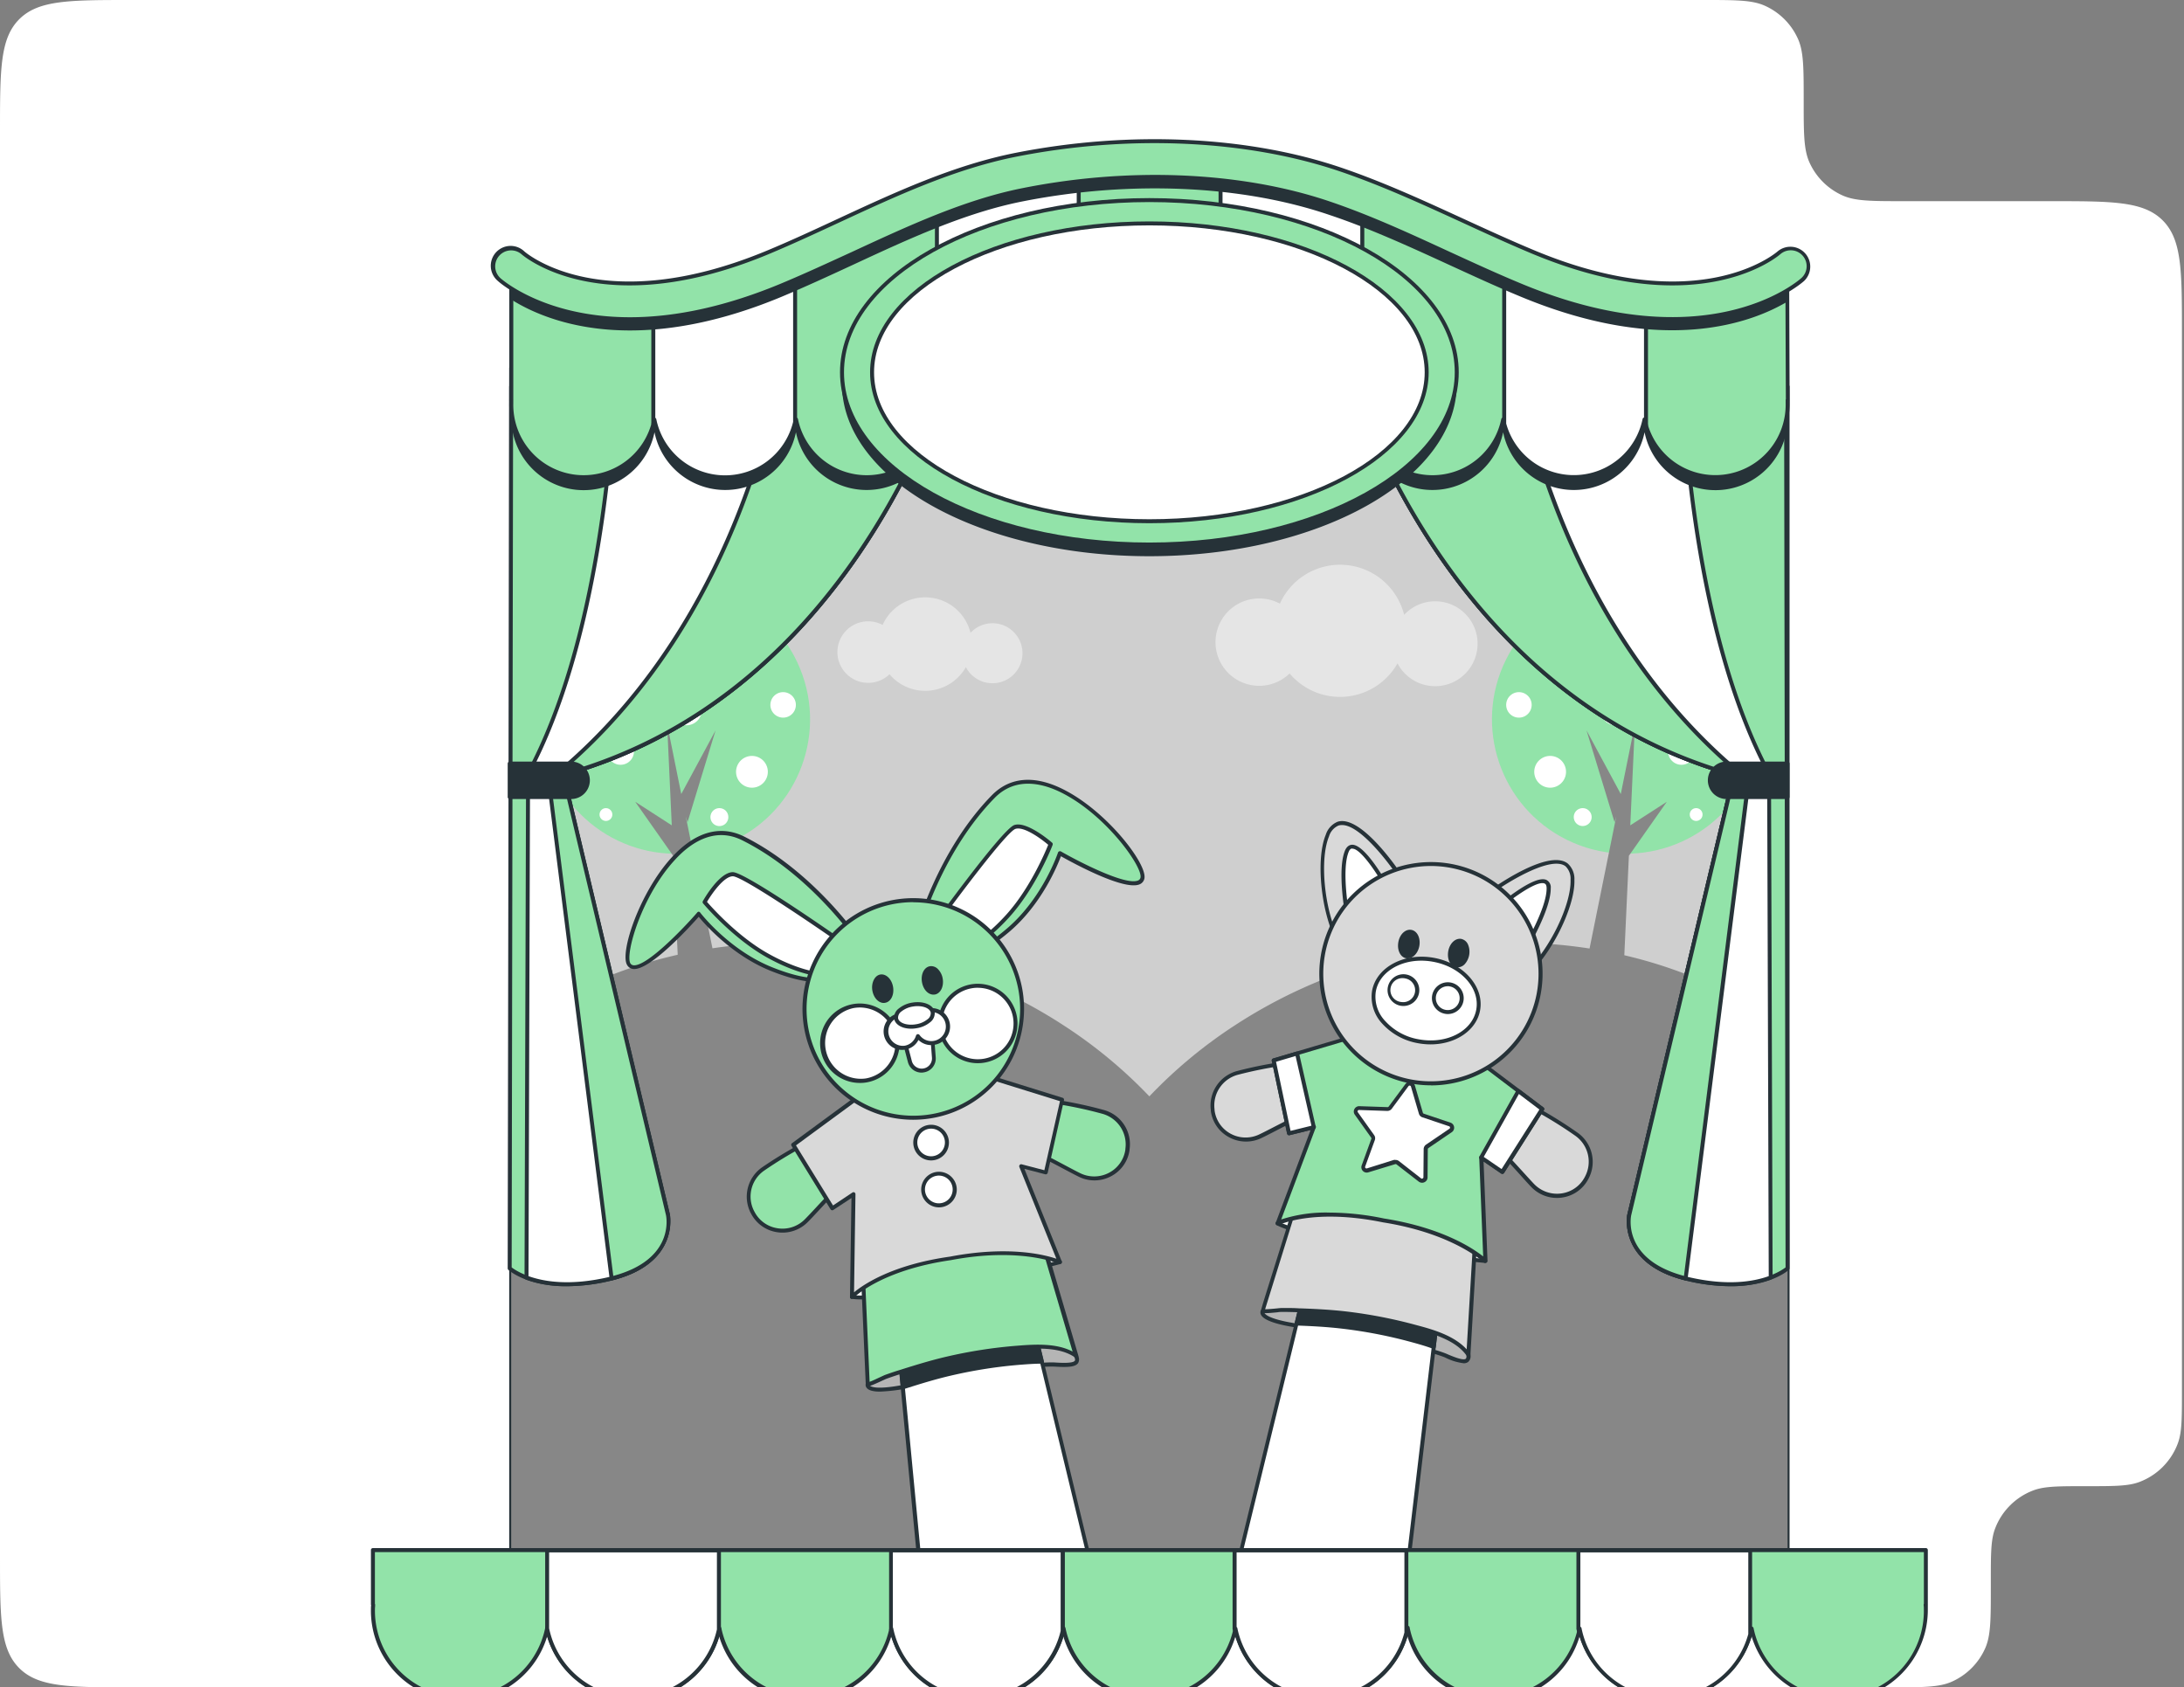 <svg width="532" height="411" fill="none" xmlns="http://www.w3.org/2000/svg"><rect width="100%" height="100%" fill="#808080" stroke="none"/><g clip-path="url(#a)"><path fill-rule="evenodd" clip-rule="evenodd" d="M439.36 24.5c0-7.925 0-11.887-1.372-14.984a16.003 16.003 0 0 0-8.144-8.143C426.748 0 422.785 0 414.86 0H32C16.915 0 9.373 0 4.686 4.686 0 9.373 0 16.916 0 32v347c0 15.085 0 22.627 4.686 27.314C9.373 411 16.915 411 32 411h428.445c7.925 0 11.887 0 14.984-1.373a16 16 0 0 0 8.144-8.143c1.372-3.097 1.372-7.059 1.372-14.984v-1.223c0-6.777 0-10.166 1.01-12.872a16.003 16.003 0 0 1 9.395-9.395c2.707-1.01 6.095-1.01 12.873-1.01 6.777 0 10.166 0 12.872-1.01a16.003 16.003 0 0 0 9.395-9.395c1.01-2.706 1.01-6.095 1.01-12.872V81c0-15.085 0-22.627-4.686-27.314C522.127 49 514.585 49 499.5 49h-35.64c-7.924 0-11.887 0-14.983-1.373a16 16 0 0 1-8.144-8.143c-1.373-3.097-1.373-7.06-1.373-14.984Z" fill="#fff"/><path d="M435.422 94.169H124.521v285.878h310.901V94.169Z" fill="#CFCFCF"/><path d="M435.432 380.541H124.521a.495.495 0 0 1-.484-.484V94.169a.493.493 0 0 1 .484-.483h310.911a.492.492 0 0 1 .484.483v285.888a.495.495 0 0 1-.484.484Zm-310.428-.968h309.944V94.653H125.004v284.92Z" fill="#263238"/><path d="M349.596 146.46a10.29 10.29 0 0 0-7.564 3.308 16.07 16.07 0 0 0-14.161-12.145 16.077 16.077 0 0 0-16.105 9.417 10.64 10.64 0 1 0 2.37 17.005 16.073 16.073 0 0 0 13.785 5.634 16.08 16.08 0 0 0 12.496-8.101 10.347 10.347 0 0 0 8.837 5.557 10.335 10.335 0 0 0 9.176-4.977 10.34 10.34 0 0 0-8.853-15.698h.019ZM241.755 151.809a7.266 7.266 0 0 0-5.35 2.341A11.363 11.363 0 0 0 215 152.216a7.495 7.495 0 1 0 1.673 12.023 11.388 11.388 0 0 0 14.88 2.207 11.393 11.393 0 0 0 3.721-3.948 7.312 7.312 0 1 0 6.481-10.698v.009Z" fill="#E5E5E5"/><path d="M176.925 205.543c16.738-6.803 24.791-25.886 17.988-42.624-6.803-16.737-25.887-24.79-42.624-17.987-16.737 6.803-24.79 25.886-17.987 42.623 6.803 16.738 25.886 24.791 42.623 17.988Z" fill="#92E3A9"/><path d="m174.616 236.281-7.564-37.414.425 1.393 6.829-22.354-8.357 15.505-3.443-17.053 1.131 24.676-8.899-5.736 9.238 13.145 1.325 28.767 9.315-.929Z" fill="#878787"/><path d="M148.896 162.381a3.732 3.732 0 0 1-7.395.742 3.736 3.736 0 0 1 7.111-2.169c.187.452.284.937.284 1.427ZM161.577 154.315a3.425 3.425 0 1 1-6.85-.001 3.425 3.425 0 0 1 6.85.001ZM158.472 170.613a2.027 2.027 0 0 1-1.248 1.868 2.021 2.021 0 1 1 1.248-1.868ZM182.683 158.038a5.277 5.277 0 0 1-3.263 4.88 5.27 5.27 0 0 1-3.052.299 5.272 5.272 0 0 1-2.704-1.448 5.276 5.276 0 0 1-1.139-5.759 5.283 5.283 0 0 1 4.886-3.253 5.283 5.283 0 0 1 3.731 1.547 5.264 5.264 0 0 1 1.541 3.734ZM167.158 176.658a3.724 3.724 0 1 0 0-7.447 3.724 3.724 0 0 0 0 7.447ZM193.865 171.697a3.1 3.1 0 0 1-1.917 2.868 3.104 3.104 0 1 1-1.188-5.973 3.108 3.108 0 0 1 2.195.909 3.1 3.1 0 0 1 .91 2.196ZM187.036 187.995a3.867 3.867 0 0 1-2.389 3.575 3.869 3.869 0 1 1 2.389-3.575ZM144.185 184.735a3.107 3.107 0 0 1-1.916 2.868 3.104 3.104 0 1 1 1.916-2.868ZM154.429 183.023a3.26 3.26 0 1 1-6.52 0 3.26 3.26 0 0 1 6.52 0ZM149.157 198.403a1.557 1.557 0 1 1-3.114.001 1.557 1.557 0 0 1 3.114-.001ZM177.411 199.022a2.175 2.175 0 0 1-4.311.425 2.18 2.18 0 0 1 2.969-2.438c.265.109.505.269.708.471a2.177 2.177 0 0 1 .634 1.542Z" fill="#fff"/><path d="M425.507 189.645c7.965-16.216 1.276-35.82-14.94-43.785-16.216-7.965-35.82-1.277-43.785 14.94-7.965 16.216-1.277 35.819 14.94 43.785 16.216 7.965 35.819 1.276 43.785-14.94Z" fill="#92E3A9"/><path d="m386.14 236.281 7.564-37.414-.416 1.393-6.829-22.354 8.347 15.505 3.444-17.053-1.132 24.676 8.899-5.736-9.237 13.145-1.325 28.767-9.315-.929Z" fill="#878787"/><path d="M411.917 162.381a3.724 3.724 0 1 0 7.448-.001 3.724 3.724 0 0 0-7.448.001ZM399.188 154.315a3.413 3.413 0 1 0 6.829-.019 3.413 3.413 0 0 0-6.829.019ZM402.322 170.613a2.02 2.02 0 0 0 3.455 1.426 2.02 2.02 0 0 0-.317-3.111 2.023 2.023 0 0 0-1.126-.336 2.007 2.007 0 0 0-1.861 1.249 2.004 2.004 0 0 0-.151.772ZM378.073 158.038a5.281 5.281 0 1 0 5.281-5.281 5.271 5.271 0 0 0-5.281 5.281ZM389.874 172.934a3.723 3.723 0 1 0 7.446.002 3.723 3.723 0 0 0-7.446-.002ZM366.891 171.697a3.107 3.107 0 0 0 1.917 2.868 3.104 3.104 0 1 0 1.188-5.973 3.104 3.104 0 0 0-3.105 3.105ZM373.729 187.995a3.867 3.867 0 0 0 2.389 3.575 3.869 3.869 0 1 0-2.389-3.575ZM416.57 184.735a3.1 3.1 0 0 0 1.917 2.868 3.104 3.104 0 1 0 1.188-5.973 3.105 3.105 0 0 0-3.105 3.105ZM406.327 183.023a3.26 3.26 0 1 0 6.52 0 3.26 3.26 0 0 0-6.52 0ZM411.608 198.403a1.561 1.561 0 0 0 .964 1.44 1.56 1.56 0 0 0 1.698-.342 1.56 1.56 0 0 0 .331-1.701 1.554 1.554 0 0 0-1.445-.954 1.555 1.555 0 0 0-1.098.456 1.546 1.546 0 0 0-.45 1.101ZM383.354 199.022a2.18 2.18 0 0 0 1.346 2.012 2.178 2.178 0 0 0 2.966-1.593 2.168 2.168 0 0 0-.128-1.258 2.172 2.172 0 0 0-2.017-1.337 2.16 2.16 0 0 0-1.536.638 2.163 2.163 0 0 0-.631 1.538Z" fill="#fff"/><path d="M435.432 251.022c-36.195-27.461-91.891-29.144-134.577-1.305a115.91 115.91 0 0 0-20.883 17.333 115.577 115.577 0 0 0-20.874-17.285c-42.715-27.838-98.382-26.116-134.577 1.306v129.634h310.911V251.022Z" fill="#878787"/><path d="M307.635 319.264s-2.205 2.486 11.385 4.033c13.59 1.548 29.531 5.349 33.207 6.926 3.675 1.577 5.736 2.099 5.465-.232-.271-2.331.706-5.204-10.369-12.246-11.076-7.041-37.937-2.573-39.688 1.519Z" fill="#B5B5B5"/><path d="M356.541 332.061a13.55 13.55 0 0 1-4.507-1.393c-3.396-1.461-18.92-5.282-33.072-6.887-7.254-.832-11.239-2.061-11.858-3.666a1.207 1.207 0 0 1 .116-1.093c.512-1.103 2.331-2.138 5.387-3.086 9.228-2.902 26.513-3.975 34.977 1.403 10.195 6.48 10.389 9.624 10.534 11.917 0 .232 0 .454.048.677a1.835 1.835 0 0 1-.551 1.818c-.314.22-.692.329-1.074.31Zm-48.528-12.488a.21.21 0 0 0 0 .223c.193.435 1.576 1.934 11.056 3.017 13.3 1.519 29.395 5.272 33.342 6.965 1.18.513 3.946 1.702 4.614 1.199.212-.164.212-.599.174-.967-.039-.368 0-.484-.058-.735-.126-2.089-.31-4.943-10.089-11.162-8.106-5.146-25.352-4.034-34.164-1.297-2.679.832-4.469 1.8-4.837 2.602a.362.362 0 0 1-.038.155Z" fill="#263238"/><path d="M311.224 297.974s8.957 5.204 50.54 9.16c0 0-4.111-7.893-25.555-13.368 0 0-11.869-3.54-24.985 4.208Z" fill="#fff"/><path d="M361.764 307.618h-.068c-41.206-3.927-50.366-9.005-50.743-9.218a.498.498 0 0 1-.236-.421.498.498 0 0 1 .236-.421c13.155-7.738 25.256-4.294 25.372-4.256 21.396 5.466 25.671 13.281 25.845 13.61a.478.478 0 0 1-.015.472.486.486 0 0 1-.41.234h.019Zm-49.495-9.673c2.959 1.238 14.818 5.349 48.489 8.619-1.712-2.128-7.738-8-24.665-12.314-.136-.048-11.366-3.259-23.824 3.686v.009Z" fill="#263238"/><path d="m343.067 380.29 8.86-74.848-30.633-5.543-19.607 80.391h41.38Z" fill="#fff"/><path d="M343.067 380.763h-41.341a.487.487 0 0 1-.468-.377.479.479 0 0 1 .003-.213l19.607-80.391a.476.476 0 0 1 .551-.357l30.605 5.542a.497.497 0 0 1 .397.532l-8.88 74.848a.472.472 0 0 1-.474.416Zm-40.761-.968h40.326l8.763-73.928-29.734-5.388-19.355 79.316Z" fill="#263238"/><path d="M315.819 322.36h.097c3.627.135 7.235.319 10.843.735 5.858.68 11.656 1.805 17.343 3.366 1.615.445 3.395.967 5.146 1.596l2.679-22.615-30.633-5.543-5.475 22.461Z" fill="#263238"/><path d="M349.248 328.54a.458.458 0 0 1-.165 0c-1.693-.629-3.376-1.113-5.107-1.586a114.81 114.81 0 0 0-17.276-3.347c-3.762-.436-7.573-.619-10.804-.735a.602.602 0 0 1-.416-.194.51.51 0 0 1-.126-.406l5.475-22.46a.47.47 0 0 1 .551-.358l30.644 5.513a.497.497 0 0 1 .396.532l-2.689 22.615a.505.505 0 0 1-.232.358.465.465 0 0 1-.251.068Zm-32.82-6.645c3.134.116 6.771.3 10.379.725 5.881.68 11.702 1.808 17.411 3.376 1.547.426 3.076.851 4.604 1.393l2.573-21.522-29.734-5.388-5.233 21.416Z" fill="#263238"/><path d="M384.07 276.307a101.856 101.856 0 0 0-9.673-6.026 125.365 125.365 0 0 1-17.034-11.201l-12.216-3.608-12.701-.87a124.782 124.782 0 0 1-19.877 4.517 101.304 101.304 0 0 0-11.172 2.253 8.147 8.147 0 0 0-5.997 8.986v.184a8.174 8.174 0 0 0 11.607 6.268c3.095-1.441 11.994-6.442 16.153-7.409l-15.476 49.902c.3.348 3.985-.175 4.595-.175 1.557 0 3.105.049 4.652.107 3.627.135 7.235.319 10.843.735 5.845.659 11.63 1.765 17.305 3.308 4.324 1.19 9.924 2.796 12.575 6.694l3.192-53.8c3.549 2.37 10.137 10.176 12.526 12.574a8.165 8.165 0 0 0 13.039-1.818l.087-.155a8.166 8.166 0 0 0-2.428-10.466Z" fill="#D9D9D9"/><path d="M357.692 330.475a.492.492 0 0 1-.406-.213c-2.641-3.869-8.474-5.436-12.333-6.5a115.36 115.36 0 0 0-17.276-3.386c-3.782-.435-7.583-.619-10.814-.735h-.367c-1.393-.048-2.844-.096-4.266-.087-.155 0-.542 0-1.025.087-2.902.3-3.627.281-3.937-.077-.31-.358-.164-.223 7.661-25.41l7.496-24.076c-3.105.967-8.038 3.492-11.713 5.388-1.442.745-2.68 1.383-3.512 1.77a8.609 8.609 0 0 1-7.854-.252 8.502 8.502 0 0 1-4.401-6.393v-.184a8.703 8.703 0 0 1 6.355-9.518 101.296 101.296 0 0 1 11.22-2.263 125.896 125.896 0 0 0 19.8-4.498c.065-.01.13-.01.194 0l12.7.909h.107l12.207 3.608a.5.5 0 0 1 .174.087 125.664 125.664 0 0 0 16.966 11.153 105.91 105.91 0 0 1 9.672 6.055 8.701 8.701 0 0 1 2.612 11.152l-.087.155a8.523 8.523 0 0 1-6.374 4.45 8.628 8.628 0 0 1-7.439-2.525c-.638-.648-1.576-1.683-2.66-2.902-2.785-3.076-6.509-7.177-9.092-9.169l-3.124 52.948a.493.493 0 0 1-.358.435l-.126-.009Zm-45.027-11.878c1.297 0 2.602 0 3.869.096h.368c3.24.116 7.071.3 10.882.735a116.894 116.894 0 0 1 17.411 3.386c3.656.967 9.005 2.466 12.071 5.862l3.125-52.533a.49.49 0 0 1 .518-.443c.084.004.165.03.236.075 2.66 1.77 6.878 6.423 9.963 9.818 1.084 1.19 2.012 2.215 2.631 2.854a7.748 7.748 0 0 0 6.616 2.244 7.566 7.566 0 0 0 5.659-3.947l.087-.164a7.74 7.74 0 0 0-2.322-9.895 101.584 101.584 0 0 0-9.624-5.998 128.369 128.369 0 0 1-17.024-11.191l-12.072-3.54-12.574-.9a129.083 129.083 0 0 1-19.868 4.508 101.063 101.063 0 0 0-11.114 2.234 7.737 7.737 0 0 0-5.649 8.464v.174a7.573 7.573 0 0 0 3.869 5.688 7.68 7.68 0 0 0 6.984.212c.812-.377 2.041-1.015 3.472-1.75 4.073-2.099 9.673-4.972 12.778-5.698a.49.49 0 0 1 .466.143.49.49 0 0 1 .105.476l-15.36 49.399c.725 0 2.157-.135 2.843-.203.532-.058.968-.097 1.122-.097l.532-.009Z" fill="#263238"/><path d="m375.635 270.126-18.378-13.841-12.575-1.799-12.41-2.728-22.035 6.529 3.734 17.759 6.026-1.49-8.802 23.418s8.415-4.246 25.739-.706c17.469 2.757 24.801 9.866 24.801 9.866l-.967-25.197 5.126 3.511 9.741-15.322Z" fill="#92E3A9"/><path d="M361.764 307.618a.485.485 0 0 1-.338-.136c-.077-.068-7.448-7.042-24.54-9.74-16.985-3.473-25.362.628-25.449.667a.504.504 0 0 1-.542-.068.495.495 0 0 1-.125-.532l8.483-22.566-5.137 1.267a.491.491 0 0 1-.59-.368l-3.733-17.749a.49.49 0 0 1 .338-.571l22.035-6.529a.496.496 0 0 1 .242 0l12.41 2.728 12.574 1.789c.08.018.155.051.223.097l18.378 13.851a.472.472 0 0 1 .116.639l-9.721 15.321a.5.5 0 0 1-.309.213.449.449 0 0 1-.368-.077l-4.333-2.97.967 24.24a.478.478 0 0 1-.29.455.45.45 0 0 1-.291.039Zm-37.791-12.256c4.415.036 8.816.515 13.136 1.432 14.277 2.253 21.773 7.332 24.181 9.247l-.967-24.085a.51.51 0 0 1 .252-.445.473.473 0 0 1 .503 0l4.71 3.221 9.218-14.509-17.884-13.542-12.459-1.79-12.323-2.698-21.493 6.364 3.54 16.831 5.543-1.374a.498.498 0 0 1 .483.155.459.459 0 0 1 .088.484l-8.416 22.383a35.086 35.086 0 0 1 11.888-1.674Z" fill="#263238"/><path d="M310.267 258.287 314 276.046l6.026-1.49-4.072-17.952-5.687 1.683Z" fill="#fff"/><path d="M314 276.53a.507.507 0 0 1-.474-.387l-3.733-17.75a.49.49 0 0 1 .338-.57l5.688-1.683a.49.49 0 0 1 .531.179.451.451 0 0 1 .078.178l4.073 17.953a.485.485 0 0 1-.06.36.485.485 0 0 1-.298.211l-6.027 1.489-.116.02Zm-3.172-17.904 3.54 16.83 5.088-1.257-3.869-16.986-4.759 1.413Z" fill="#263238"/><path d="m369.831 265.744-9.044 16.192 5.127 3.512 9.721-15.322-5.804-4.382Z" fill="#fff"/><path d="M365.914 285.931a.452.452 0 0 1-.271-.087l-5.127-3.511a.474.474 0 0 1-.145-.629l9.064-16.192a.45.45 0 0 1 .328-.232.491.491 0 0 1 .387.077l5.804 4.392a.467.467 0 0 1 .184.296.469.469 0 0 1-.068.342l-9.721 15.322a.502.502 0 0 1-.31.212l-.125.01Zm-4.488-4.14 4.343 2.97 9.218-14.509-5.001-3.782-8.56 15.321Z" fill="#263238"/><path d="m344.199 264.603 1.934 6.597a.831.831 0 0 0 .532.561l6.51 2.176a.836.836 0 0 1 .553.673.829.829 0 0 1-.35.798l-5.697 3.869a.834.834 0 0 0-.368.667l-.058 6.868a.832.832 0 0 1-1.335.648l-5.407-4.227a.802.802 0 0 0-.359-.167.802.802 0 0 0-.395.022l-6.549 2.07a.836.836 0 0 1-.842-.222.824.824 0 0 1-.183-.852l2.35-6.452a.864.864 0 0 0-.106-.764l-3.985-5.591a.818.818 0 0 1 .266-1.19.825.825 0 0 1 .44-.106l6.858.232a.787.787 0 0 0 .687-.328l4.091-5.514a.83.83 0 0 1 .774-.296.827.827 0 0 1 .639.528Z" fill="#fff"/><path d="M346.385 288.089a1.322 1.322 0 0 1-.803-.281l-5.407-4.188a.358.358 0 0 0-.31-.058l-6.548 1.993a1.312 1.312 0 0 1-1.341-.339 1.31 1.31 0 0 1-.284-1.354l2.35-6.452a.343.343 0 0 0-.048-.319l-3.985-5.591a1.284 1.284 0 0 1-.078-1.373 1.307 1.307 0 0 1 1.19-.687l6.868.232a.353.353 0 0 0 .28-.135l4.092-5.514a1.298 1.298 0 0 1 2.302.416l1.935 6.606a.34.34 0 0 0 .222.223l6.51 2.186a1.306 1.306 0 0 1 .309 2.321l-5.687 3.87a.351.351 0 0 0-.155.28l-.058 6.868a1.297 1.297 0 0 1-.745 1.16 1.263 1.263 0 0 1-.609.136Zm-6.423-5.552c.294.001.58.1.813.28l5.407 4.227a.324.324 0 0 0 .357 0 .317.317 0 0 0 .194-.3l.058-6.867a1.33 1.33 0 0 1 .58-1.074l5.698-3.869a.347.347 0 0 0 .117-.143c.025-.058.034-.122.025-.184a.343.343 0 0 0-.229-.273l-6.51-2.186a1.286 1.286 0 0 1-.842-.88l-1.934-6.597a.333.333 0 0 0-.261-.242.35.35 0 0 0-.339.126l-4.082 5.523a1.365 1.365 0 0 1-1.103.523l-6.858-.233a.317.317 0 0 0-.309.175.314.314 0 0 0 0 .357l3.985 5.591a1.324 1.324 0 0 1 .165 1.209l-2.351 6.452a.337.337 0 0 0-.016.191.339.339 0 0 0 .256.257.356.356 0 0 0 .186-.003l6.548-2.06a1.33 1.33 0 0 1 .445 0Z" fill="#263238"/><path d="M340.678 212.854s-9.286-13.919-14.713-12.236c-5.426 1.683-4.836 19.345 0 28.496l14.713-16.26Z" fill="#D9D9D9"/><path d="M325.908 229.597a.487.487 0 0 1-.214-.088.502.502 0 0 1-.154-.173c-3.772-7.158-5.069-20.032-2.602-25.99a5.064 5.064 0 0 1 2.902-3.192c5.707-1.771 14.867 11.858 15.254 12.439a.46.46 0 0 1-.049.59l-14.76 16.269a.468.468 0 0 1-.377.145Zm.967-28.631a2.895 2.895 0 0 0-.822.116 4.138 4.138 0 0 0-2.312 2.631c-2.312 5.581-1.18 17.498 2.244 24.55l14.016-15.477c-2.486-3.646-8.928-11.82-13.068-11.82h-.058Z" fill="#263238"/><path d="M338.027 216.384s-7.863-14.335-9.953-8.928c-2.089 5.407.735 19.094.735 19.094l9.218-10.166Z" fill="#fff"/><path d="M328.809 227.005h-.125a.489.489 0 0 1-.349-.368c-.116-.57-2.901-13.861-.754-19.345.464-1.199 1.19-1.49 1.712-1.528 3.231-.194 8.522 9.315 9.121 10.398a.485.485 0 0 1-.067.561l-9.18 10.137a.498.498 0 0 1-.358.145Zm.61-20.313h-.068c-.126 0-.532 0-.87.909-1.703 4.411 0 14.693.619 17.856l8.299-9.169c-2.118-3.831-6.017-9.567-7.941-9.567l-.039-.029Z" fill="#263238"/><path d="M363.525 216.994s13.542-9.789 18.059-6.297c4.517 3.492-2.254 19.849-9.953 26.697l-8.106-20.4Z" fill="#D9D9D9"/><path d="M371.63 237.877h-.106a.46.46 0 0 1-.338-.29l-8.116-20.39a.482.482 0 0 1 .174-.571c.561-.406 13.919-9.963 18.64-6.297a5.051 5.051 0 0 1 1.625 4.004c.212 6.452-5.514 18.06-11.559 23.438a.5.5 0 0 1-.32.106Zm-7.515-20.709 7.738 19.345c5.678-5.407 10.92-16.173 10.717-22.247a4.165 4.165 0 0 0-1.247-3.279c-3.386-2.515-13.281 3.414-17.208 6.181Z" fill="#263238"/><path d="M364.763 221.231s12.4-10.64 12.458-4.837c.058 5.804-7.419 17.576-7.419 17.576l-5.039-12.739Z" fill="#fff"/><path d="M369.802 234.424a.493.493 0 0 1-.406-.299l-5.049-12.72a.494.494 0 0 1 .135-.542c.968-.812 9.267-7.854 12.198-6.539a2.012 2.012 0 0 1 1.064 2.032c.067 5.871-7.177 17.362-7.487 17.846a.494.494 0 0 1-.455.222Zm-4.459-13.048 4.556 11.491c1.664-2.757 6.887-11.781 6.839-16.502 0-.967-.377-1.102-.503-1.16-1.741-.784-7.487 3.279-10.892 6.171Z" fill="#263238"/><path d="M373.089 247.66c5.811-13.557-.469-29.257-14.026-35.068-13.557-5.81-29.257.469-35.068 14.026-5.81 13.557.47 29.257 14.026 35.068 13.557 5.81 29.258-.469 35.068-14.026Z" fill="#D9D9D9"/><path d="M348.619 264.362a27.197 27.197 0 0 1-25.604-17.883 27.193 27.193 0 0 1 23.242-36.4 27.19 27.19 0 0 1 19.75 47.95 27.23 27.23 0 0 1-17.388 6.352v-.019Zm-.116-53.423a26.222 26.222 0 1 0 25.855 30.895 26.246 26.246 0 0 0-5.706-21.491 26.246 26.246 0 0 0-20.149-9.404Z" fill="#263238"/><path d="M345.253 230.313c-.3 1.644-1.47 2.815-2.612 2.612-1.141-.203-1.837-1.712-1.538-3.366.3-1.655 1.471-2.815 2.622-2.612 1.151.203 1.828 1.712 1.528 3.366Z" fill="#263238"/><path d="M342.912 233.427a2.14 2.14 0 0 1-.358 0c-1.431-.261-2.273-1.982-1.934-3.927.338-1.944 1.75-3.259 3.182-2.998 1.432.261 2.273 1.983 1.935 3.927-.329 1.741-1.529 2.998-2.825 2.998Zm.542-6.016c-.813 0-1.645.967-1.867 2.234-.223 1.268.271 2.641 1.141 2.806.871.164 1.799-.871 2.051-2.225.251-1.354-.281-2.651-1.141-2.805l-.184-.01ZM357.412 232.509c-.3 1.654-1.471 2.825-2.612 2.612-1.141-.213-1.838-1.712-1.538-3.357.3-1.644 1.47-2.824 2.612-2.611 1.141.213 1.838 1.712 1.538 3.356Z" fill="#263238"/><path d="M355.061 235.633h-.348c-1.432-.261-2.273-1.983-1.935-3.927.339-1.944 1.751-3.26 3.173-3.008a2.334 2.334 0 0 1 1.664 1.422 4.53 4.53 0 0 1-.861 4.768 2.447 2.447 0 0 1-1.693.745Zm.551-6.026c-.812 0-1.644.967-1.876 2.244-.232 1.277.28 2.641 1.141 2.796a1.363 1.363 0 0 0 1.2-.474 3.372 3.372 0 0 0 .861-1.751 3.298 3.298 0 0 0-.194-1.935 1.368 1.368 0 0 0-.376-.551 1.365 1.365 0 0 0-.591-.31l-.165-.019Z" fill="#263238"/><path d="M360.064 246.028c.994-5.482-3.877-10.955-10.879-12.224-7.001-1.268-13.483 2.148-14.476 7.63-.994 5.483 3.877 10.956 10.879 12.224 7.002 1.269 13.483-2.147 14.476-7.63Z" fill="#fff"/><path d="M348.474 254.389a16.834 16.834 0 0 1-2.989-.271 15.324 15.324 0 0 1-8.705-4.692 9.54 9.54 0 0 1-2.554-8.096c1.045-5.736 7.787-9.344 15.041-8.028 7.255 1.315 12.304 7.051 11.269 12.787-.9 4.943-6.026 8.3-12.062 8.3Zm-2.254-20.391c-5.571 0-10.282 3.028-11.085 7.506a8.599 8.599 0 0 0 2.38 7.294 14.3 14.3 0 0 0 8.164 4.372c6.771 1.219 12.971-2.022 13.919-7.235.967-5.214-3.763-10.447-10.495-11.666a15.849 15.849 0 0 0-2.883-.271Z" fill="#263238"/><path d="M345.195 241.766a3.4 3.4 0 0 1-2.621 2.713 3.393 3.393 0 0 1-4.114-3.259 3.388 3.388 0 0 1 2.04-3.173 3.394 3.394 0 0 1 4.141 1.181c.513.74.712 1.652.554 2.538Z" fill="#fff"/><path d="M341.858 245.035c-.233 0-.466-.019-.697-.058a3.868 3.868 0 1 1 4.508-3.124 3.868 3.868 0 0 1-3.811 3.182Zm0-6.771a2.913 2.913 0 0 0-.513 5.804 2.91 2.91 0 0 0 1.035-5.726 3.174 3.174 0 0 0-.532-.087l.01.009Z" fill="#263238"/><path d="M356.009 243.72a3.393 3.393 0 0 1-4.582 2.564 3.39 3.39 0 0 1-2.155-3.099 3.399 3.399 0 0 1 2.041-3.175 3.392 3.392 0 0 1 4.141 1.175c.513.738.713 1.65.555 2.535Z" fill="#fff"/><path d="M352.672 246.999a3.335 3.335 0 0 1-.697-.068 3.867 3.867 0 0 1-1.505-6.985 3.874 3.874 0 0 1 5.75 1.632 3.869 3.869 0 0 1-3.548 5.421Zm0-6.771a2.902 2.902 0 1 0 .513.049 3.068 3.068 0 0 0-.513-.068v.019Z" fill="#263238"/><path d="M211.372 337.129s-1.247 3.086 12.072-.058c13.319-3.143 29.589-4.952 33.593-4.71 4.005.242 6.094 0 5.059-2.07-1.035-2.07-1.093-5.136-13.899-8.009-12.807-2.873-36.573 10.408-36.825 14.847Z" fill="#B5B5B5"/><path d="M214.352 338.968c-1.635 0-2.709-.29-3.192-.861a1.161 1.161 0 0 1-.271-1.064c.116-1.209 1.47-2.796 4.024-4.73 7.738-5.804 23.601-12.7 33.39-10.505 11.791 2.651 13.029 5.533 13.948 7.651.087.213.174.416.271.62a1.849 1.849 0 0 1 .097 1.934c-.648.967-2.544 1.054-5.611.871-3.695-.223-19.597 1.431-33.458 4.701a43.539 43.539 0 0 1-9.198 1.383Zm-2.525-1.674s0 .107.077.213c.339.339 2.138 1.287 11.424-.899 13.029-3.076 29.453-4.991 33.738-4.73 1.277.077 4.285.261 4.75-.436.145-.222 0-.628-.155-.967-.155-.338-.203-.435-.3-.667-.832-1.935-1.934-4.546-13.271-7.09-9.373-2.109-25.217 4.778-32.597 10.34-2.225 1.683-3.589 3.211-3.647 4.072a.567.567 0 0 1-.019.164Z" fill="#263238"/><path d="M207.532 315.889s10.195 1.857 50.666-8.483c0 0-6.539-6.036-28.573-3.937 0 0-12.362.686-22.093 12.42Z" fill="#fff"/><path d="M210.115 316.508a17.144 17.144 0 0 1-2.67-.145.483.483 0 0 1-.389-.559.477.477 0 0 1 .108-.225c9.741-11.762 22.306-12.574 22.432-12.574 21.986-2.09 28.65 3.811 28.931 4.062a.472.472 0 0 1 .135.474.45.45 0 0 1-.348.348c-29.715 7.574-43.083 8.619-48.199 8.619Zm-1.606-.968c3.202.165 15.747 0 48.547-8.299-2.331-1.422-10.001-4.904-27.383-3.24a33.436 33.436 0 0 0-21.164 11.539Z" fill="#263238"/><path d="m265.521 380.29-17.15-71.144-30.702 5.137 6.307 66.007h41.545Z" fill="#fff"/><path d="M265.52 380.763h-41.593a.472.472 0 0 1-.474-.435l-6.306-65.997a.48.48 0 0 1 .396-.523l30.702-5.146a.476.476 0 0 1 .551.368l17.159 71.143a.483.483 0 0 1-.099.406.495.495 0 0 1-.375.184h.039Zm-41.109-.967h40.5l-16.908-70.06-29.812 4.991 6.22 65.069Z" fill="#263238"/><path d="m248.371 309.146-30.702 5.137 2.254 23.65 1.093-.349c3.463-1.102 6.916-2.147 10.456-2.969a115.723 115.723 0 0 1 17.469-2.709c1.509-.116 3.173-.232 4.837-.232l-5.407-22.528Z" fill="#263238"/><path d="M219.923 338.416a.516.516 0 0 1-.261-.078.448.448 0 0 1-.213-.357l-2.263-23.65a.485.485 0 0 1 .396-.523l30.702-5.146a.476.476 0 0 1 .551.368l5.436 22.528a.512.512 0 0 1-.087.416.486.486 0 0 1-.387.184c-1.664 0-3.289.116-4.836.232a115.059 115.059 0 0 0-17.411 2.698c-3.695.861-7.342 1.983-10.418 2.96l-1.083.349a.447.447 0 0 1-.126.019Zm-1.731-23.727 2.157 22.605.522-.174c3.095-.968 6.771-2.109 10.485-2.979a117.137 117.137 0 0 1 17.547-2.719c1.364-.096 2.805-.203 4.285-.232l-5.185-21.454-29.811 4.953Z" fill="#263238"/><path d="M268.761 270.852a100.904 100.904 0 0 0-11.143-2.399 125.758 125.758 0 0 1-19.82-4.788l-12.71.745-12.265 3.443a125.405 125.405 0 0 1-17.178 10.979 102.873 102.873 0 0 0-9.751 5.891 8.163 8.163 0 0 0-2.602 10.504l.078.155a8.18 8.18 0 0 0 6.005 4.29 8.179 8.179 0 0 0 7.014-2.297c2.419-2.409 9.102-10.128 12.691-12.449l2.292 52.233c.387.232 3.686-1.509 4.247-1.722 1.46-.542 2.902-.967 4.42-1.47 3.463-1.103 6.926-2.148 10.456-2.98a115.827 115.827 0 0 1 17.469-2.698c4.469-.349 10.283-.726 14.132 2.031L246.9 278.59c4.15 1.016 12.981 6.142 16.057 7.622a8.162 8.162 0 0 0 11.685-6.113v-.184a8.152 8.152 0 0 0-5.881-9.063Z" fill="#92E3A9"/><path d="M211.459 337.633a.57.57 0 0 1-.329-.087.463.463 0 0 1-.242-.397l-2.253-51.323c-2.602 1.934-6.384 6.006-9.209 9.034-1.102 1.18-2.05 2.205-2.698 2.844a8.63 8.63 0 0 1-7.478 2.428 8.537 8.537 0 0 1-6.306-4.537l-.087-.155a8.702 8.702 0 0 1 2.795-11.114 103.27 103.27 0 0 1 9.789-5.929 126.997 126.997 0 0 0 17.111-10.921.305.305 0 0 1 .174-.087l12.256-3.443h.106l12.71-.745a.625.625 0 0 1 .193 0 125.709 125.709 0 0 0 19.733 4.759c3.772.597 7.509 1.404 11.191 2.418A8.643 8.643 0 0 1 273.85 274a8.643 8.643 0 0 1 1.295 5.983v.174a8.528 8.528 0 0 1-4.489 6.346 8.61 8.61 0 0 1-7.854.135c-.822-.397-2.051-1.045-3.482-1.809-3.656-1.934-8.551-4.546-11.607-5.542l14.944 50.859a.495.495 0 0 1-.184.532.509.509 0 0 1-.57 0c-3.783-2.718-9.818-2.254-13.804-1.934a115.048 115.048 0 0 0-17.41 2.689c-3.705.87-7.342 1.982-10.418 2.959l-.329.107c-1.344.425-2.728.87-4.072 1.364-.155.058-.503.232-.967.435-2.09.977-2.96 1.335-3.444 1.335Zm-2.379-53.2a.433.433 0 0 1 .222.058.475.475 0 0 1 .261.406l2.264 51.681c.677-.222 1.934-.851 2.602-1.151l1.025-.474a70.535 70.535 0 0 1 4.121-1.373l.319-.106c3.095-.968 6.771-2.109 10.495-2.98a115.81 115.81 0 0 1 17.536-2.718c3.773-.29 9.315-.716 13.349 1.441l-14.838-50.491a.5.5 0 0 1 .116-.474.479.479 0 0 1 .464-.136c3.105.764 8.648 3.715 12.7 5.872 1.422.754 2.641 1.402 3.444 1.789a7.737 7.737 0 0 0 6.984-.116 7.55 7.55 0 0 0 3.985-5.639v-.174a7.736 7.736 0 0 0-5.533-8.532 100.783 100.783 0 0 0-11.085-2.389 128.248 128.248 0 0 1-19.81-4.768l-12.574.735-12.12 3.395a128.201 128.201 0 0 1-17.179 10.969 99.265 99.265 0 0 0-9.673 5.871 7.674 7.674 0 0 0-2.457 9.866l.087.155a7.564 7.564 0 0 0 5.601 4.024 7.65 7.65 0 0 0 6.645-2.157c.629-.629 1.577-1.644 2.67-2.815 3.124-3.356 7.409-7.951 10.098-9.673a.516.516 0 0 1 .281-.096Z" fill="#263238"/><path d="m258.73 267.892-21.938-6.829-12.448 2.564-12.575 1.615-18.523 13.6 9.518 15.476 5.165-3.443-.368 25.023s6.481-6.858 23.989-9.382c17.411-3.308 26.677.899 26.677.899l-9.44-23.379 6.006 1.567 3.937-17.711Z" fill="#D9D9D9"/><path d="M207.532 316.372a.439.439 0 0 1-.184 0 .487.487 0 0 1-.3-.454l.358-24.105-4.41 2.902a.456.456 0 0 1-.368.068.508.508 0 0 1-.31-.213l-9.518-15.477c-.064-.102-.087-.225-.064-.344a.48.48 0 0 1 .19-.294l18.524-13.61a.482.482 0 0 1 .222-.087l12.575-1.634 12.419-2.554a.483.483 0 0 1 .233 0l21.947 6.829a.484.484 0 0 1 .329.571l-3.966 17.701a.507.507 0 0 1-.222.3.449.449 0 0 1-.378.058l-5.078-1.325 9.083 22.489a.469.469 0 0 1-.116.532.472.472 0 0 1-.532.087c-.097 0-9.392-4.101-26.387-.861-17.112 2.476-23.66 9.17-23.718 9.237a.502.502 0 0 1-.329.184Zm.368-25.981c.081 0 .16.02.232.058a.5.5 0 0 1 .251.436l-.348 23.901c2.263-1.886 9.238-6.703 23.418-8.706 14.19-2.708 22.973-.464 25.874.523l-9.024-22.354a.487.487 0 0 1 .087-.493.465.465 0 0 1 .483-.155l5.524 1.441 3.801-16.821-21.396-6.655-12.323 2.535-12.517 1.625-18.069 13.261 9.025 14.635 4.749-3.163a.546.546 0 0 1 .233-.068Z" fill="#263238"/><path d="M227.809 282.047a3.859 3.859 0 1 0-2.016-7.451 3.86 3.86 0 0 0 2.016 7.451Z" fill="#fff"/><path d="M226.8 282.653a4.34 4.34 0 0 1-4.331-4.172 4.342 4.342 0 1 1 4.331 4.172Zm0-7.738a3.368 3.368 0 0 0-2.105 5.986 3.368 3.368 0 0 0 5.476-2.769 3.363 3.363 0 0 0-3.371-3.217Z" fill="#263238"/><path d="M232.527 289.105a3.863 3.863 0 0 0-5.187-2.984 3.868 3.868 0 1 0 5.187 2.984Z" fill="#fff"/><path d="M228.716 294.086a4.335 4.335 0 0 1-3.234-7.208 4.33 4.33 0 0 1 5.98-.485 4.33 4.33 0 0 1 .732 5.955 4.334 4.334 0 0 1-3.478 1.738Zm0-7.738a2.8 2.8 0 0 0-.571.048 3.372 3.372 0 0 0-2.746 2.563 3.377 3.377 0 0 0 5.078 3.631 3.372 3.372 0 0 0 1.537-3.428 3.359 3.359 0 0 0-1.143-2.015 3.358 3.358 0 0 0-2.175-.799h.02Z" fill="#263238"/><path d="M209.032 229.027s-10.989-16.318-27.964-24.791c-16.976-8.473-30.499 26.329-27.887 30.614 2.612 4.285 16.995-12.294 16.995-12.294s6.974 9.209 17.827 13.542c10.853 4.334 18.668 4.179 21.029-7.071Z" fill="#92E3A9"/><path d="M198.943 239.184c-2.96 0-6.597-.88-11.076-2.651-9.469-3.762-16.076-11.288-17.662-13.222-2.283 2.573-11.868 13.068-15.931 12.719a1.931 1.931 0 0 1-1.509-.967c-1.847-3.027 3.037-17.72 10.901-26.271 5.688-6.191 11.782-7.922 17.614-5.02 16.899 8.434 28.051 24.791 28.148 24.955a.481.481 0 0 1 .077.378c-.967 4.498-2.766 7.419-5.542 8.918a10.498 10.498 0 0 1-5.02 1.161Zm-28.767-17.111a.49.49 0 0 1 .368.193c.067.097 7.022 9.16 17.623 13.368 7.129 2.834 11.985 3.327 15.274 1.557 2.476-1.325 4.12-3.966 5.01-8.057-1.219-1.741-11.907-16.599-27.664-24.463-6.829-3.404-12.729.735-16.444 4.837-8.057 8.763-12.12 22.924-10.785 25.149a.977.977 0 0 0 .774.464c3.298.29 12.304-9.16 15.476-12.816a.48.48 0 0 1 .368-.232Z" fill="#263238"/><path d="M207.774 231.388s-26.203-18.485-29.27-18.437c-3.066.049-6.877 6.771-6.877 6.771s7.08 8.483 15.65 13.174c8.571 4.692 15.477 5.417 18.089 3.812 2.611-1.606 2.408-5.32 2.408-5.32Z" fill="#fff"/><path d="M201.748 237.975c-3.502 0-8.619-1.306-14.703-4.643-8.551-4.682-15.718-13.204-15.786-13.291a.505.505 0 0 1-.048-.551c.406-.716 4.043-7.013 7.293-7.052 3.173 0 26.842 16.628 29.531 18.533a.496.496 0 0 1 .213.368c0 .164.135 4.053-2.631 5.804a7.426 7.426 0 0 1-3.869.832Zm-29.531-18.301c1.257 1.441 7.738 8.705 15.292 12.806 8.309 4.556 15.138 5.369 17.595 3.87 1.935-1.219 2.167-3.87 2.186-4.701-10.475-7.381-26.619-18.205-28.767-18.205-2.176-.009-5.136 4.247-6.306 6.23Z" fill="#263238"/><path d="M223.589 226.551s5.068-19.007 18.378-32.549c13.31-13.542 37.405 14.964 36.341 19.858-1.064 4.895-20.12-6.064-20.12-6.064s-3.579 10.969-12.449 18.591c-8.869 7.622-16.259 10.069-22.15.164Z" fill="#92E3A9"/><path d="M232.739 233.583c-.476 0-.952-.038-1.422-.116-3.124-.503-5.803-2.68-8.144-6.626a.523.523 0 0 1-.058-.377c.058-.184 5.262-19.278 18.494-32.762 4.566-4.653 10.882-4.991 18.282-.967 10.224 5.523 19.626 17.817 18.871 21.28a1.93 1.93 0 0 1-1.132 1.373c-3.743 1.664-16.201-5.146-19.2-6.829-.871 2.341-4.672 11.608-12.391 18.253-5.358 4.575-9.634 6.771-13.3 6.771Zm-8.628-7.061c2.176 3.579 4.585 5.542 7.361 5.987 3.685.6 8.115-1.451 13.938-6.452 8.648-7.438 12.266-18.271 12.304-18.378a.454.454 0 0 1 .281-.3.527.527 0 0 1 .416 0c4.217 2.428 15.805 8.416 18.823 7.081a.974.974 0 0 0 .58-.697c.552-2.515-7.902-14.577-18.378-20.235-4.836-2.631-11.791-4.624-17.14.822-12.343 12.604-17.605 30.131-18.185 32.201v-.029Z" fill="#263238"/><path d="M225.533 228.389s18.756-26.02 21.657-26.987c2.902-.967 8.706 4.198 8.706 4.198s-3.927 10.321-10.505 17.556c-6.577 7.235-12.913 10.176-15.853 9.489-2.941-.687-4.005-4.256-4.005-4.256Z" fill="#fff"/><path d="M230.447 233.244a4.627 4.627 0 0 1-.967-.106c-3.183-.745-4.324-4.45-4.372-4.614a.483.483 0 0 1 .077-.416c1.935-2.679 18.93-26.174 21.899-27.151 2.97-.977 8.57 3.753 9.189 4.294a.484.484 0 0 1 .136.532c0 .107-4.043 10.495-10.64 17.711-6.23 6.858-12.033 9.75-15.322 9.75Zm-4.372-4.759c.28.755 1.354 3.212 3.589 3.734 2.834.658 9.024-2.341 15.389-9.354 5.804-6.374 9.566-15.312 10.282-17.091-1.751-1.49-5.929-4.556-7.99-3.869-2.06.686-13.764 16.153-21.27 26.58Z" fill="#263238"/><path d="M234.392 269.429c13.069-6.581 18.328-22.511 11.746-35.579-6.581-13.068-22.51-18.327-35.579-11.746-13.068 6.581-18.327 22.511-11.746 35.579 6.582 13.068 22.511 18.327 35.579 11.746Z" fill="#92E3A9"/><path d="M222.467 272.747a26.98 26.98 0 0 1-24.483-15.637 26.985 26.985 0 0 1 31.643-37.37 26.994 26.994 0 0 1 19.459 21.571 27.022 27.022 0 0 1-6.034 21.879 27.006 27.006 0 0 1-20.585 9.557Zm0-52.997c-1.446.001-2.889.12-4.314.358a26.017 26.017 0 0 0-21.019 19.824 26.006 26.006 0 0 0 10.261 27.009 26.011 26.011 0 0 0 40.743-25.475 26.037 26.037 0 0 0-25.642-21.687l-.029-.029Z" fill="#263238"/><path d="M247.248 247.831a9.175 9.175 0 0 1-4.194 9.295 9.181 9.181 0 0 1-13.445-4.535 9.184 9.184 0 0 1 2.294-9.937 9.179 9.179 0 0 1 4.773-2.368 9.191 9.191 0 0 1 10.572 7.545Z" fill="#fff"/><path d="M238.166 258.973a9.67 9.67 0 0 1-9.569-10.979 9.67 9.67 0 0 1 16.772-5.165 9.672 9.672 0 0 1-7.203 16.144Zm0-18.378a8.102 8.102 0 0 0-1.442.126 8.708 8.708 0 0 0-6.67 11.693 8.709 8.709 0 0 0 7.897 5.591 8.701 8.701 0 0 0 8.185-5.158 8.71 8.71 0 0 0 .629-5.017 8.709 8.709 0 0 0-8.57-7.225l-.029-.01Z" fill="#263238"/><path d="M218.54 252.599a9.18 9.18 0 1 1-18.108 3.033 9.18 9.18 0 0 1 18.108-3.033Z" fill="#fff"/><path d="M209.447 263.781a9.68 9.68 0 0 1-7.817-3.972 9.679 9.679 0 0 1-1.395-8.657 9.669 9.669 0 0 1 10.666-6.606 9.673 9.673 0 0 1 4.176 1.698 9.671 9.671 0 0 1 1.012 14.914 9.67 9.67 0 0 1-5.026 2.497 9.117 9.117 0 0 1-1.616.126Zm0-18.378a9.404 9.404 0 0 0-1.46.126 8.7 8.7 0 0 0-5.462 3.6 8.704 8.704 0 0 0 8.364 13.559 8.708 8.708 0 0 0 7.203-9.289 8.708 8.708 0 0 0-8.616-7.996h-.029ZM217.089 240.48c.28 1.635-.426 3.124-1.557 3.308-1.132.184-2.283-.967-2.564-2.621-.28-1.654.426-3.125 1.567-3.318 1.142-.194 2.283.987 2.554 2.631Z" fill="#263238"/><path d="M215.28 244.3c-1.296 0-2.486-1.267-2.786-3.057-.3-1.789.542-3.637 1.935-3.869 1.393-.232 2.785 1.084 3.114 3.018.319 1.935-.541 3.637-1.934 3.869a2.037 2.037 0 0 1-.329.039Zm-.503-5.988h-.165c-.86.146-1.392 1.413-1.16 2.767.232 1.354 1.141 2.379 2.002 2.225.861-.155 1.393-1.403 1.161-2.757-.213-1.258-.977-2.235-1.838-2.235ZM229.18 238.448c.28 1.644-.426 3.124-1.557 3.318-1.132.193-2.293-.968-2.564-2.622-.27-1.654.426-3.124 1.567-3.318 1.142-.193 2.283.987 2.554 2.622Z" fill="#263238"/><path d="M227.371 242.269c-1.306 0-2.486-1.267-2.786-3.047-.329-1.934.532-3.636 1.935-3.869a2.28 2.28 0 0 1 2.021.774c.582.625.963 1.41 1.093 2.254.32 1.934-.541 3.637-1.934 3.869l-.329.019Zm-.503-5.977h-.165c-.86.145-1.392 1.412-1.17 2.756.223 1.345 1.141 2.39 2.002 2.235.861-.155 1.393-1.412 1.171-2.757a3.27 3.27 0 0 0-.822-1.751 1.482 1.482 0 0 0-1.016-.483Z" fill="#263238"/><path d="M224.991 260.734a2.967 2.967 0 0 1-3.375-2.176l-2.602-9.953 7.67-1.287.774 10.253a2.96 2.96 0 0 1-2.467 3.163Z" fill="#fff"/><path d="M224.479 261.266a3.43 3.43 0 0 1-3.328-2.592l-2.611-9.953a.476.476 0 0 1 .199-.52.49.49 0 0 1 .187-.071l7.661-1.286a.452.452 0 0 1 .378.097.467.467 0 0 1 .183.338l.784 10.263a3.421 3.421 0 0 1-2.902 3.666 3.094 3.094 0 0 1-.551.058Zm-4.837-12.275 2.467 9.441a2.484 2.484 0 0 0 2.824 1.828 2.484 2.484 0 0 0 2.08-2.65l-.735-9.721-6.636 1.102Z" fill="#263238"/><path d="M230.815 249.378a4.02 4.02 0 0 1-5.061 4.538 4.016 4.016 0 0 1-2.165-1.529 4.026 4.026 0 0 1-4.103 2.865 4.022 4.022 0 0 1-3.276-5.96 4.026 4.026 0 0 1 4.619-1.928 4.02 4.02 0 0 1 2.17 1.521 4.026 4.026 0 0 1 6.539-1.821 4.026 4.026 0 0 1 1.277 2.314Z" fill="#fff"/><path d="M219.739 255.733a4.497 4.497 0 1 1 3.115-7.738 4.456 4.456 0 0 1 3.25-2.37 4.513 4.513 0 0 1 3.403.734 4.49 4.49 0 0 1 1.802 4.717 4.499 4.499 0 0 1-3.715 3.419 4.44 4.44 0 0 1-3.869-1.18 4.41 4.41 0 0 1-1.344 1.565 4.413 4.413 0 0 1-1.906.786 3.869 3.869 0 0 1-.736.067Zm0-8.038a3.88 3.88 0 0 0-.57.049 3.539 3.539 0 0 0-1.366 6.288 3.538 3.538 0 0 0 2.536.686 3.5 3.5 0 0 0 2.796-2.476.516.516 0 0 1 .386-.339.487.487 0 0 1 .474.203 3.533 3.533 0 0 0 5.972-.348 3.53 3.53 0 0 0 .383-2.302 3.538 3.538 0 0 0-5.507-2.315 3.542 3.542 0 0 0-1.37 1.88.46.46 0 0 1-.377.338.496.496 0 0 1-.474-.193 3.56 3.56 0 0 0-2.892-1.471h.009Z" fill="#263238"/><path d="M227.245 246.592c.242 1.451-1.547 2.97-4.014 3.386-2.466.416-4.652-.435-4.894-1.935-.242-1.499 1.547-2.979 4.014-3.385 2.467-.406 4.604.474 4.894 1.934Z" fill="#fff"/><path d="M221.944 250.569c-2.176 0-3.869-.968-4.14-2.409a2.775 2.775 0 0 1 1.161-2.534 6.832 6.832 0 0 1 3.26-1.412c2.757-.455 5.155.551 5.455 2.292a2.775 2.775 0 0 1-1.16 2.534 6.836 6.836 0 0 1-3.26 1.412 7.748 7.748 0 0 1-1.316.117Zm1.577-5.495c-.383 0-.764.032-1.141.097a5.862 5.862 0 0 0-2.786 1.19 1.863 1.863 0 0 0-.832 1.635c.193 1.18 2.186 1.866 4.343 1.499a5.867 5.867 0 0 0 2.786-1.19 1.835 1.835 0 0 0 .832-1.635c-.165-.957-1.529-1.596-3.202-1.596Z" fill="#263238"/><path d="M231.308 89.633H124.521l-.368 219.31s7.187 6.529 24.182 2.612c16.995-3.918 14.374-15.68 14.374-15.68L137.221 188.73c66.046-18.281 90.025-86.068 94.087-99.097Z" fill="#92E3A9"/><path d="M138.034 313.306c-9.673 0-13.977-3.792-14.21-4.005a.505.505 0 0 1-.154-.357l.367-219.31a.482.482 0 0 1 .142-.34.486.486 0 0 1 .342-.135h106.787a.491.491 0 0 1 .397.194.479.479 0 0 1 .067.425c-4.149 13.358-28.147 80.797-93.97 99.291l25.371 106.691c0 .135 2.515 12.284-14.741 16.269a46.406 46.406 0 0 1-10.398 1.277Zm-13.397-4.595c1.141.89 8.425 5.872 23.582 2.37 16.289-3.753 14.113-14.644 14.006-15.099l-25.478-107.155a.497.497 0 0 1 .339-.58c64.711-17.904 88.912-83.476 93.564-98.13H125.005l-.368 218.594Z" fill="#263238"/><path d="M231.308 89.633h-81.251c-.706 18.291-4.189 66.742-21.377 98.797l-.377 122.748c3.782 1.431 10.301 2.631 20.071.377 16.985-3.918 14.373-15.68 14.373-15.68L137.221 188.73c66.046-18.281 90.024-86.068 94.087-99.097Z" fill="#fff"/><path d="M138.101 313.286a28.39 28.39 0 0 1-10.021-1.615.489.489 0 0 1-.309-.455l.377-122.747a.517.517 0 0 1 .058-.232c17.043-31.824 20.584-79.539 21.28-98.575a.484.484 0 0 1 .484-.465h81.251a.494.494 0 0 1 .396.194.473.473 0 0 1 .068.426c-4.149 13.357-28.148 80.796-93.971 99.29l25.372 106.691c0 .135 2.515 12.284-14.741 16.269a46.126 46.126 0 0 1-10.244 1.219Zm-9.363-2.447c3.743 1.344 10.079 2.418 19.481.242 16.289-3.753 14.113-14.645 14.006-15.1l-25.478-107.154a.495.495 0 0 1 .339-.581c64.71-17.904 88.912-83.476 93.564-98.13h-80.177c-.774 19.346-4.411 66.684-21.358 98.43l-.377 122.293Z" fill="#263238"/><path d="m133.671 190.084 15.302 121.306c16.26-4.072 13.726-15.476 13.726-15.476L137.221 188.73c66.046-18.291 90.044-86.087 94.087-99.097h-41.109c-3.811 20.467-16.657 68.551-56.528 100.451Z" fill="#92E3A9"/><path d="M148.974 311.874a.445.445 0 0 1-.271-.087.428.428 0 0 1-.203-.338l-15.303-121.306a.455.455 0 0 1 .174-.435c39.997-32.017 52.736-80.71 56.354-100.162a.47.47 0 0 1 .474-.387h41.109a.493.493 0 0 1 .397.194.478.478 0 0 1 .067.425c-4.149 13.358-28.147 80.797-93.97 99.291l25.371 106.691c0 .125 2.438 11.965-14.083 16.105l-.116.009Zm-14.79-121.586 15.205 120.493c15.003-4.004 12.933-14.354 12.836-14.799l-25.478-107.155a.497.497 0 0 1 .339-.58c64.71-17.904 88.912-83.476 93.564-98.13h-40.055c-3.724 19.781-16.55 68.173-56.411 100.171Z" fill="#263238"/><path d="M139.117 194.167h-14.964v-8.164h14.964a4.081 4.081 0 1 1 0 8.164Z" fill="#263238"/><path d="M139.117 194.63h-14.964a.484.484 0 0 1-.483-.484v-8.163a.484.484 0 0 1 .483-.484h14.964a4.565 4.565 0 1 1 0 9.131Zm-14.509-.967h14.509a3.596 3.596 0 0 0 3.598-3.598 3.598 3.598 0 0 0-3.598-3.599h-14.509v7.197Z" fill="#263238"/><path d="M328.268 89.633h106.796l.368 219.31s-7.187 6.529-24.182 2.612c-16.995-3.918-14.374-15.68-14.374-15.68l25.488-107.145c-66.055-18.281-90.053-86.068-94.096-99.097Z" fill="#92E3A9"/><path d="M421.551 313.306a46.427 46.427 0 0 1-10.407-1.277c-17.257-3.985-14.761-16.134-14.732-16.26l25.372-106.7c-65.833-18.494-89.831-85.933-93.942-99.29a.517.517 0 0 1 .077-.426.461.461 0 0 1 .387-.194h106.758a.485.485 0 0 1 .484.474l.368 219.311a.463.463 0 0 1-.165.357c-.232.213-4.546 4.005-14.2 4.005Zm-92.626-223.14c4.662 14.653 28.854 80.225 93.565 98.129a.485.485 0 0 1 .338.581L397.35 295.992c-.096.445-2.283 11.336 14.016 15.089 15.157 3.502 22.441-1.48 23.582-2.37l-.367-218.604-105.656.058Z" fill="#263238"/><path d="M328.268 89.633h81.299c.706 18.291 4.188 66.742 21.377 98.797l.387 122.748c-3.792 1.431-10.311 2.631-20.081.377-16.985-3.918-14.374-15.68-14.374-15.68l25.488-107.145c-66.055-18.281-90.053-86.068-94.096-99.097Z" fill="#fff"/><path d="M421.474 313.287a46.144 46.144 0 0 1-10.33-1.258c-17.257-3.985-14.761-16.134-14.732-16.26l25.372-106.7c-65.833-18.494-89.831-85.933-93.942-99.29a.517.517 0 0 1 .077-.426.461.461 0 0 1 .387-.194h81.271a.49.49 0 0 1 .483.465c.726 19.036 4.276 66.742 21.28 98.575a.493.493 0 0 1 .058.232l.387 122.747a.48.48 0 0 1-.319.455 28.383 28.383 0 0 1-9.992 1.654ZM328.925 90.165c4.662 14.654 28.854 80.226 93.565 98.13a.485.485 0 0 1 .338.581L397.35 295.992c-.096.445-2.283 11.336 14.016 15.089 9.392 2.177 15.738 1.103 19.481-.242l-.387-122.283c-16.947-31.745-20.574-79.045-21.367-98.39h-80.168Z" fill="#263238"/><path d="M425.904 190.084 410.602 311.39c-16.25-4.072-13.726-15.476-13.726-15.476l25.488-107.184c-66.055-18.291-90.053-86.087-94.096-99.097h41.167c3.753 20.467 16.608 68.551 56.469 100.451Z" fill="#92E3A9"/><path d="M410.602 311.874h-.116c-16.521-4.14-14.103-15.979-14.074-16.095l25.372-106.7c-65.833-18.504-89.831-85.943-93.942-99.3a.517.517 0 0 1 .077-.426.461.461 0 0 1 .387-.194h41.129a.486.486 0 0 1 .474.387c3.617 19.452 16.347 68.145 56.353 100.162a.483.483 0 0 1 .174.435l-15.35 121.306a.474.474 0 0 1-.213.338.45.45 0 0 1-.271.087ZM328.925 90.165c4.662 14.654 28.854 80.226 93.565 98.13a.485.485 0 0 1 .338.581L397.35 295.992c-.096.435-2.157 10.785 12.846 14.789l15.196-120.493c-39.823-31.998-52.678-80.39-56.412-100.123h-40.055Z" fill="#263238"/><path d="M420.468 194.167h14.964v-8.164h-14.964a4.083 4.083 0 0 0 0 8.164Z" fill="#263238"/><path d="M435.432 194.63h-14.964a4.567 4.567 0 0 1 0-9.131h14.964a.484.484 0 0 1 .484.484v8.163a.484.484 0 0 1-.484.484Zm-14.964-8.164a3.599 3.599 0 0 0 0 7.197h14.51v-7.197h-14.51ZM435.297 64.852s-20.826 18.668-63.995.648c-15.544-6.49-30.711-14.596-46.575-20.033-23.688-8.105-52.319-8.328-76.666-3.52-20.67 4.091-39.977 15.38-59.507 23.553-43.169 18.02-63.995-.648-63.995-.648v36.572a17.617 17.617 0 0 0 15.669 17.861 17.613 17.613 0 0 0 19.202-13.992 17.583 17.583 0 0 0 28.344 10.096 17.583 17.583 0 0 0 6.11-10.096 17.584 17.584 0 0 0 34.454 0 17.59 17.59 0 0 0 17.228 14.056 17.583 17.583 0 0 0 17.227-14.056 17.575 17.575 0 0 0 34.444 0 17.59 17.59 0 0 0 17.228 14.056 17.583 17.583 0 0 0 17.227-14.056 17.583 17.583 0 0 0 28.344 10.096 17.583 17.583 0 0 0 6.11-10.096 17.584 17.584 0 0 0 34.454 0 17.618 17.618 0 0 0 19.203 13.992 17.613 17.613 0 0 0 15.668-17.861c0-.3 0-.599-.049-.899h.049l-.174-35.673Z" fill="#263238"/><path d="M435.297 61.746s-20.826 18.66-63.995.639c-15.544-6.48-30.711-14.596-46.574-20.023-23.689-8.115-52.32-8.338-76.667-3.52-20.67 4.081-39.977 15.379-59.545 23.543-43.17 18.02-63.995-.639-63.995-.639V98.32a17.618 17.618 0 0 0 15.668 17.861 17.618 17.618 0 0 0 19.202-13.992 17.584 17.584 0 0 0 34.455 0 17.583 17.583 0 0 0 28.343 10.096 17.584 17.584 0 0 0 6.111-10.096 17.583 17.583 0 0 0 28.344 10.096 17.583 17.583 0 0 0 6.11-10.096 17.57 17.57 0 0 0 17.223 14.071 17.575 17.575 0 0 0 17.222-14.071 17.583 17.583 0 0 0 28.344 10.096 17.583 17.583 0 0 0 6.11-10.096 17.584 17.584 0 0 0 34.455 0 17.583 17.583 0 0 0 28.343 10.096 17.584 17.584 0 0 0 6.111-10.096 17.613 17.613 0 0 0 34.87-3.869c0-.31 0-.61-.048-.9h.048l-.135-35.673Z" fill="#92E3A9"/><path d="M417.799 116.707a18.282 18.282 0 0 1-17.228-12.681 18.035 18.035 0 0 1-17.222 12.671 18.04 18.04 0 0 1-17.222-12.671 18.044 18.044 0 0 1-17.227 12.687 18.046 18.046 0 0 1-17.228-12.687 18.042 18.042 0 0 1-17.227 12.687 18.045 18.045 0 0 1-17.227-12.687 18.037 18.037 0 0 1-17.222 12.671 18.036 18.036 0 0 1-17.223-12.671 18.042 18.042 0 0 1-17.227 12.687 18.043 18.043 0 0 1-17.227-12.687 18.038 18.038 0 0 1-27.924 9.173 18.038 18.038 0 0 1-6.53-9.173 18.045 18.045 0 0 1-27.925 9.173 18.05 18.05 0 0 1-6.53-9.173 18.089 18.089 0 0 1-35.354-5.707v-.745a.312.312 0 0 1 0-.154V61.746a.5.5 0 0 1 .29-.44.494.494 0 0 1 .523.073c.203.184 21.125 18.243 63.482.561 5.727-2.39 11.53-5.098 17.15-7.738 13.677-6.365 27.819-12.962 42.483-15.864 26.822-5.3 54.854-4.004 76.917 3.54 9.944 3.405 19.762 7.932 29.261 12.304 5.668 2.612 11.53 5.31 17.343 7.739 42.357 17.681 63.279-.368 63.482-.561a.492.492 0 0 1 .732.105.5.5 0 0 1 .081.262l.135 35.664a.322.322 0 0 1 0 .174v.735a18.28 18.28 0 0 1-18.136 18.407Zm-17.228-15.022a.473.473 0 0 1 .474.378 17.138 17.138 0 0 0 18.665 13.562 17.138 17.138 0 0 0 15.258-17.306v-.87a.477.477 0 0 1 .048-.233l-.135-34.483c-4.256 3.115-25.362 16.105-63.705.097-5.804-2.428-11.694-5.136-17.411-7.738-9.47-4.363-19.268-8.88-29.163-12.265-21.909-7.497-49.767-8.774-76.415-3.502-14.558 2.902-28.641 9.44-42.27 15.786-5.62 2.621-11.443 5.34-17.189 7.738-38.313 15.999-59.429 3.028-63.695-.096v34.512a.464.464 0 0 1 0 .203v.871a17.138 17.138 0 0 0 15.258 17.305 17.142 17.142 0 0 0 18.665-13.562.487.487 0 0 1 .483-.484.484.484 0 0 1 .484.484 17.098 17.098 0 0 0 16.753 13.668 17.1 17.1 0 0 0 16.753-13.668.485.485 0 0 1 .474-.377.472.472 0 0 1 .474.377 17.098 17.098 0 0 0 16.754 13.668 17.098 17.098 0 0 0 16.753-13.668.47.47 0 0 1 .474-.377.485.485 0 0 1 .474.377 17.102 17.102 0 0 0 33.506 0 .475.475 0 0 1 .474-.377.458.458 0 0 1 .301.104.459.459 0 0 1 .163.273 17.098 17.098 0 0 0 16.754 13.668 17.098 17.098 0 0 0 16.753-13.668.479.479 0 0 1 .474-.377.471.471 0 0 1 .474.377 17.102 17.102 0 0 0 33.506 0 .48.48 0 0 1 .474-.377.47.47 0 0 1 .474.377 17.098 17.098 0 0 0 16.753 13.668 17.1 17.1 0 0 0 16.754-13.668.473.473 0 0 1 .473-.377.478.478 0 0 1 .474.377 17.098 17.098 0 0 0 16.754 13.668 17.098 17.098 0 0 0 16.753-13.668.479.479 0 0 1 .406-.397h.019Z" fill="#263238"/><path d="M331.837 44.984c-2.351-.968-4.72-1.81-7.11-2.622a125.172 125.172 0 0 0-27.422-5.803v65.987a17.564 17.564 0 0 0 17.327 13.692 17.568 17.568 0 0 0 17.021-14.069c.058.242.126.484.184.716V44.984Z" fill="#fff"/><path d="M314.426 116.707a18.13 18.13 0 0 1-17.595-14.045.45.45 0 0 1 0-.116V36.51a.485.485 0 0 1 .532-.484 125.92 125.92 0 0 1 27.529 5.872c2.225.764 4.556 1.625 7.138 2.63a.48.48 0 0 1 .3.455v57.901a.472.472 0 0 1-.416.484h-.048a18.279 18.279 0 0 1-17.44 13.339Zm-16.637-14.219a17.084 17.084 0 0 0 16.867 13.259 17.085 17.085 0 0 0 16.523-13.685.503.503 0 0 1 .174-.28v-56.47a152.647 152.647 0 0 0-6.771-2.495 125.043 125.043 0 0 0-26.784-5.804l-.009 65.475Z" fill="#263238"/><path d="M400.92 69.998c-8.328-.649-18.185-2.835-29.618-7.613a361.286 361.286 0 0 1-4.924-2.109v42.947a17.576 17.576 0 0 0 34.184-1.054c.097.474.222.967.358 1.403V69.997Z" fill="#fff"/><path d="M383.334 116.707a18.222 18.222 0 0 1-17.411-13.348.618.618 0 0 1 0-.136V60.276a.488.488 0 0 1 .443-.483.485.485 0 0 1 .235.038c1.637.716 3.275 1.42 4.913 2.11a96.669 96.669 0 0 0 29.473 7.573.48.48 0 0 1 .445.484v33.574a.486.486 0 0 1-.406.474.513.513 0 0 1-.406-.126 18.262 18.262 0 0 1-17.286 12.787Zm-16.443-13.542a17.09 17.09 0 0 0 27.506 8.532 17.09 17.09 0 0 0 5.72-9.634.482.482 0 0 1 .348-.368V70.442a97.951 97.951 0 0 1-29.328-7.612c-1.412-.59-2.834-1.2-4.246-1.809v42.144Z" fill="#263238"/><path d="M262.764 36.616c-5.02.542-9.944 1.277-14.703 2.225a119.655 119.655 0 0 0-19.848 5.939v57.688c0-.106.058-.203.077-.3a17.584 17.584 0 0 0 34.455 0l.019-65.552Z" fill="#fff"/><path d="M245.527 116.707a18.268 18.268 0 0 1-17.556-13.832.463.463 0 0 1-.232-.406V44.781a.482.482 0 0 1 .309-.445 120.73 120.73 0 0 1 19.917-5.978c4.749-.967 9.672-1.683 14.741-2.215a.474.474 0 0 1 .497.277.46.46 0 0 1 .044.197v65.591a.588.588 0 0 1-.058.232 18.29 18.29 0 0 1-17.662 14.267Zm-16.821-14.799a.793.793 0 0 1 .068.155 17.102 17.102 0 0 0 33.506 0V37.158a167.126 167.126 0 0 0-14.122 2.157 118.332 118.332 0 0 0-19.452 5.804v56.789Z" fill="#263238"/><path d="M193.681 60.18c-1.722.754-3.443 1.509-5.165 2.224a96.73 96.73 0 0 1-29.376 7.593v33.168c.087-.328.183-.648.251-.967a17.58 17.58 0 0 0 16.89 14.04 17.58 17.58 0 0 0 17.4-13.401V60.18Z" fill="#fff"/><path d="M176.618 116.707a18.265 18.265 0 0 1-17.353-13.097.42.42 0 0 1-.193 0 .481.481 0 0 1-.416-.474V69.978a.482.482 0 0 1 .445-.484 96.85 96.85 0 0 0 29.231-7.554c1.722-.716 3.434-1.46 5.155-2.225a.476.476 0 0 1 .455 0 .486.486 0 0 1 .222.407v42.647a.45.45 0 0 1 0 .116 18.154 18.154 0 0 1-17.546 13.822Zm-16.995-14.935a.477.477 0 0 1 .242.32 17.086 17.086 0 0 0 16.395 13.686 17.077 17.077 0 0 0 16.937-13.009V60.905a294.598 294.598 0 0 1-4.498 1.935 98.25 98.25 0 0 1-29.076 7.593v31.339Z" fill="#263238"/><path d="M433.362 64.31c-.783.677-19.732 16.501-59.642-.107-5.804-2.399-11.607-5.088-17.256-7.68-9.615-4.42-19.559-8.986-29.725-12.449-22.75-7.738-51.594-9.102-79.142-3.675-15.177 2.988-29.57 9.672-43.527 16.153-5.611 2.602-11.395 5.291-17.063 7.651-39.92 16.608-58.859.784-59.623.126a4.353 4.353 0 0 0-2.902-1.083v9.672c4.508 2.863 14.103 7.574 28.96 7.574 9.944 0 22.248-2.09 36.941-8.202 5.803-2.428 11.713-5.156 17.411-7.797 13.454-6.248 27.364-12.72 41.505-15.476 26.117-5.136 53.307-3.918 74.655 3.376 9.692 3.24 19.452 7.719 28.873 12.042 5.726 2.622 11.607 5.35 17.556 7.806 35.218 14.654 56.663 6.171 64.914 1.277V63.362a4.373 4.373 0 0 0-1.935.948Z" fill="#263238"/><path d="M153.442 77.726c-20.709 0-31.185-9.063-31.823-9.673a4.355 4.355 0 0 1 1.014-7.168 4.352 4.352 0 0 1 4.79.678c.764.658 19.703 16.444 59.623-.136 5.668-2.35 11.452-5.049 17.062-7.65 13.919-6.472 28.312-13.156 43.528-16.145 27.548-5.435 56.392-4.091 79.142 3.666 10.166 3.473 20.11 8.039 29.724 12.45 5.649 2.601 11.492 5.29 17.257 7.68 39.909 16.608 58.858.793 59.642.116a4.36 4.36 0 1 1 5.804 6.51c-.968.831-23.447 20.312-68.754 1.412-5.91-2.457-11.83-5.175-17.556-7.806-9.489-4.276-19.249-8.744-28.922-12.072-21.348-7.284-48.557-8.512-74.654-3.366-14.142 2.786-28.051 9.247-41.506 15.476-5.678 2.641-11.607 5.369-17.411 7.797-14.712 6.161-26.997 8.231-36.96 8.231Z" fill="#92E3A9"/><path d="M153.442 78.21c-20.99 0-31.697-9.325-32.142-9.75a4.843 4.843 0 0 1-1.738-3.364 4.85 4.85 0 0 1 1.217-3.585 4.85 4.85 0 0 1 3.427-1.61 4.831 4.831 0 0 1 3.536 1.352c.774.667 19.49 16.27 59.11-.222 5.668-2.351 11.453-5.04 17.053-7.642 13.948-6.48 28.37-13.184 43.595-16.183 27.635-5.445 56.576-4.11 79.375 3.686 10.185 3.472 20.129 8.048 29.753 12.468 5.688 2.612 11.511 5.281 17.256 7.67 39.659 16.502 58.356.861 59.14.194a4.835 4.835 0 0 1 7.927 3.932 4.834 4.834 0 0 1-1.514 3.303c-.968.851-23.67 20.477-69.277 1.51-5.919-2.467-11.839-5.185-17.565-7.816-9.373-4.324-19.104-8.745-28.816-12.11-21.28-7.255-48.363-8.474-74.412-3.347-14.074 2.776-27.964 9.227-41.39 15.476-5.697 2.64-11.607 5.368-17.411 7.806-13.145 5.465-25.632 8.241-37.133 8.241l.009-.01Zm127.835-35.606c15.37 0 30.121 2.196 42.812 6.529 9.76 3.308 19.51 7.806 28.902 12.14 5.717 2.62 11.607 5.339 17.537 7.796 45.046 18.745 67.322-.503 68.251-1.326a3.878 3.878 0 0 0-2.332-6.77 3.874 3.874 0 0 0-2.804.967c-.523.454-9.035 7.573-26.281 7.573-8.919 0-20.168-1.934-33.855-7.593-5.755-2.398-11.607-5.078-17.227-7.67-9.673-4.43-19.587-8.996-29.724-12.449-22.673-7.738-51.43-9.073-78.901-3.656-15.109 2.979-29.483 9.672-43.373 16.115-5.61 2.602-11.404 5.29-17.082 7.66-13.696 5.698-24.946 7.593-33.854 7.593-17.237 0-25.73-7.09-26.262-7.544a3.877 3.877 0 0 0-4.272-.59 3.886 3.886 0 0 0-1.973 2.22 3.881 3.881 0 0 0 1.089 4.173c.436.387 10.863 9.49 31.495 9.5 11.375 0 23.737-2.758 36.756-8.174 5.804-2.419 11.685-5.146 17.353-7.739 13.542-6.268 27.432-12.748 41.593-15.544a166.367 166.367 0 0 1 32.152-3.211Z" fill="#263238"/><path d="M469.113 377.648H90.86V390.9c0 .358-.058.726-.058 1.093a21.444 21.444 0 0 0 42.434 4.691 21.382 21.382 0 0 0 7.427 12.294 21.383 21.383 0 0 0 27.058 0 21.382 21.382 0 0 0 7.427-12.294 21.382 21.382 0 0 0 7.427 12.294 21.383 21.383 0 0 0 27.058 0 21.382 21.382 0 0 0 7.427-12.294 21.393 21.393 0 0 0 20.961 17.103 21.396 21.396 0 0 0 20.961-17.103 21.382 21.382 0 0 0 7.427 12.294 21.38 21.38 0 0 0 27.058 0 21.387 21.387 0 0 0 7.427-12.294 21.396 21.396 0 0 0 41.921 0 21.387 21.387 0 0 0 41.913 0 21.386 21.386 0 0 0 41.912 0 21.439 21.439 0 0 0 23.409 17.147 21.44 21.44 0 0 0 19.064-21.877c0-.367 0-.735-.058-1.093h.058v-13.213Z" fill="#92E3A9"/><path d="M447.639 414.27a22.133 22.133 0 0 1-20.961-15.67 21.85 21.85 0 0 1-41.912 0 21.85 21.85 0 0 1-41.912 0 21.853 21.853 0 0 1-34.049 11.325 21.853 21.853 0 0 1-7.873-11.325 21.85 21.85 0 0 1-41.912 0 21.849 21.849 0 0 1-41.921 0 21.855 21.855 0 0 1-20.956 15.662 21.848 21.848 0 0 1-20.956-15.662 21.855 21.855 0 0 1-20.956 15.662 21.85 21.85 0 0 1-20.956-15.662 21.922 21.922 0 0 1-24.357 15.391 21.917 21.917 0 0 1-18.562-22.036c0-.31 0-.61.049-.967a.402.402 0 0 1-.049-.175v-13.251a.481.481 0 0 1 .484-.484h378.272a.48.48 0 0 1 .342.142.48.48 0 0 1 .142.342v13.251c.01.065.01.13 0 .194v.899a22.143 22.143 0 0 1-21.957 22.364Zm-20.961-18.069a.473.473 0 0 1 .474.377 20.948 20.948 0 0 0 22.852 16.644 20.948 20.948 0 0 0 18.625-21.267c0-.31 0-.61-.049-.909v-.155c0-.087.02-.173.059-.252v-12.574H91.324v12.574a.478.478 0 0 1 .058.223v.164c0 .3-.049.6-.049.9a20.953 20.953 0 0 0 33.289 17.333 20.949 20.949 0 0 0 8.188-12.748.484.484 0 1 1 .967 0 20.915 20.915 0 0 0 33.708 12.006 20.919 20.919 0 0 0 7.266-12.006.48.48 0 0 1 .169-.275.483.483 0 0 1 .305-.103.489.489 0 0 1 .474.378 20.915 20.915 0 0 0 20.487 16.715 20.913 20.913 0 0 0 20.487-16.715.461.461 0 0 1 .464-.378.479.479 0 0 1 .474.378 20.915 20.915 0 0 0 20.487 16.715 20.913 20.913 0 0 0 20.487-16.715.474.474 0 0 1 .474-.378.484.484 0 0 1 .474.378 20.902 20.902 0 0 0 40.964 0 .484.484 0 0 1 .474-.378.479.479 0 0 1 .474.378 20.915 20.915 0 0 0 20.487 16.715 20.917 20.917 0 0 0 20.487-16.715.484.484 0 1 1 .967 0 20.915 20.915 0 0 0 20.487 16.715 20.915 20.915 0 0 0 20.487-16.715.484.484 0 1 1 .967 0 20.915 20.915 0 0 0 20.487 16.715 20.915 20.915 0 0 0 20.487-16.715.464.464 0 0 1 .377-.31Z" fill="#263238"/><path d="M426.32 377.648h-41.844v19.036l.136.581c.048-.194.116-.387.154-.581a21.376 21.376 0 0 0 41.593 1.403l-.039-20.439Z" fill="#fff"/><path d="M405.727 414.27a22.148 22.148 0 0 1-13.393-4.671 22.147 22.147 0 0 1-7.81-11.841.475.475 0 0 1-.377-.367l-.145-.59a.384.384 0 0 1 0-.107v-19.045a.484.484 0 0 1 .483-.484h41.825a.48.48 0 0 1 .342.142.48.48 0 0 1 .142.342v20.438a.531.531 0 0 1 0 .126 22.103 22.103 0 0 1-21.067 16.057Zm-20.768-18.03a.494.494 0 0 1 .281.338 20.883 20.883 0 0 0 40.625 1.441v-19.887h-40.906v18.108Z" fill="#263238"/><path d="M342.583 377.648h-41.825v19.036l.097.387c0-.135.068-.261.097-.387a21.372 21.372 0 0 0 20.389 17.073 21.376 21.376 0 0 0 21.242-15.999v-20.11Z" fill="#fff"/><path d="M321.893 414.27a22.144 22.144 0 0 1-21.28-16.753.513.513 0 0 1-.271-.329l-.097-.397a.47.47 0 0 1 0-.106v-19.036a.484.484 0 0 1 .484-.484h41.844a.48.48 0 0 1 .342.142.48.48 0 0 1 .142.342v20.109a.663.663 0 0 1 0 .126 22.027 22.027 0 0 1-21.164 16.386Zm-20.671-17.982a.535.535 0 0 1 .184.29 20.897 20.897 0 0 0 19.924 16.702 20.885 20.885 0 0 0 13.113-4.195 20.883 20.883 0 0 0 7.656-11.443v-19.51h-40.877v18.156Z" fill="#263238"/><path d="M154.226 413.786a21.536 21.536 0 0 0 20.893-16.83V377.61h-41.845v19.036a21.531 21.531 0 0 0 20.952 17.14Z" fill="#fff"/><path d="M154.226 414.27a22.132 22.132 0 0 1-21.426-17.479.394.394 0 0 1 0-.097v-19.045a.484.484 0 0 1 .484-.484h41.844a.48.48 0 0 1 .342.142.48.48 0 0 1 .142.342v19.345a.384.384 0 0 1 0 .107 21.909 21.909 0 0 1-21.386 17.169Zm-20.468-17.643a20.903 20.903 0 0 0 40.877.27v-18.765h-40.877v18.495Z" fill="#263238"/><path d="M258.846 377.648h-41.844v19.036l.048.194a1.57 1.57 0 0 0 0-.194 21.376 21.376 0 0 0 41.748.648l.048-19.684Z" fill="#fff"/><path d="M238.059 414.27a22.141 22.141 0 0 1-21.328-17.053.439.439 0 0 1-.155-.232v-.194a.47.47 0 0 1 0-.106v-19.036a.48.48 0 0 1 .142-.342.48.48 0 0 1 .342-.142h41.844a.484.484 0 0 1 .484.484v19.684a.562.562 0 0 1 0 .116 21.979 21.979 0 0 1-21.329 16.821Zm-20.574-17.866a.293.293 0 0 1 .087.174 20.894 20.894 0 0 0 40.79.697v-19.143h-40.877v18.272ZM279.971 135.482c41.354 0 74.877-18.782 74.877-41.951s-33.523-41.95-74.877-41.95c-41.353 0-74.876 18.781-74.876 41.95 0 23.169 33.523 41.951 74.876 41.951Z" fill="#263238"/><path d="M279.971 132.638c41.354 0 74.877-18.782 74.877-41.95 0-23.17-33.523-41.952-74.877-41.952-41.353 0-74.876 18.782-74.876 41.951s33.523 41.951 74.876 41.951Z" fill="#92E3A9"/><path d="M279.971 133.122c-41.544 0-75.35-19.036-75.35-42.435 0-23.398 33.806-42.434 75.35-42.434 41.545 0 75.361 19.036 75.361 42.434 0 23.399-33.807 42.435-75.361 42.435Zm0-83.902c-41.012 0-74.383 18.6-74.383 41.467 0 22.867 33.371 41.467 74.383 41.467 41.013 0 74.394-18.6 74.394-41.467 0-22.866-33.372-41.467-74.394-41.467Z" fill="#263238"/><path d="M279.971 126.96c37.31 0 67.555-16.24 67.555-36.273 0-20.033-30.245-36.273-67.555-36.273-37.309 0-67.554 16.24-67.554 36.273 0 20.033 30.245 36.273 67.554 36.273Z" fill="#fff"/><path d="M279.971 127.444c-37.511 0-68.028-16.444-68.028-36.757s30.517-36.756 68.028-36.756c37.511 0 68.038 16.492 68.038 36.756 0 20.265-30.517 36.757-68.038 36.757Zm0-72.546c-36.979 0-67.061 16.057-67.061 35.79 0 19.732 30.082 35.788 67.061 35.788 36.979 0 67.071-16.056 67.071-35.789 0-19.732-30.082-35.79-67.071-35.79Z" fill="#263238"/></g><defs><clipPath id="a"><path fill="#fff" d="M0 0h531.5v411H0z"/></clipPath></defs></svg>